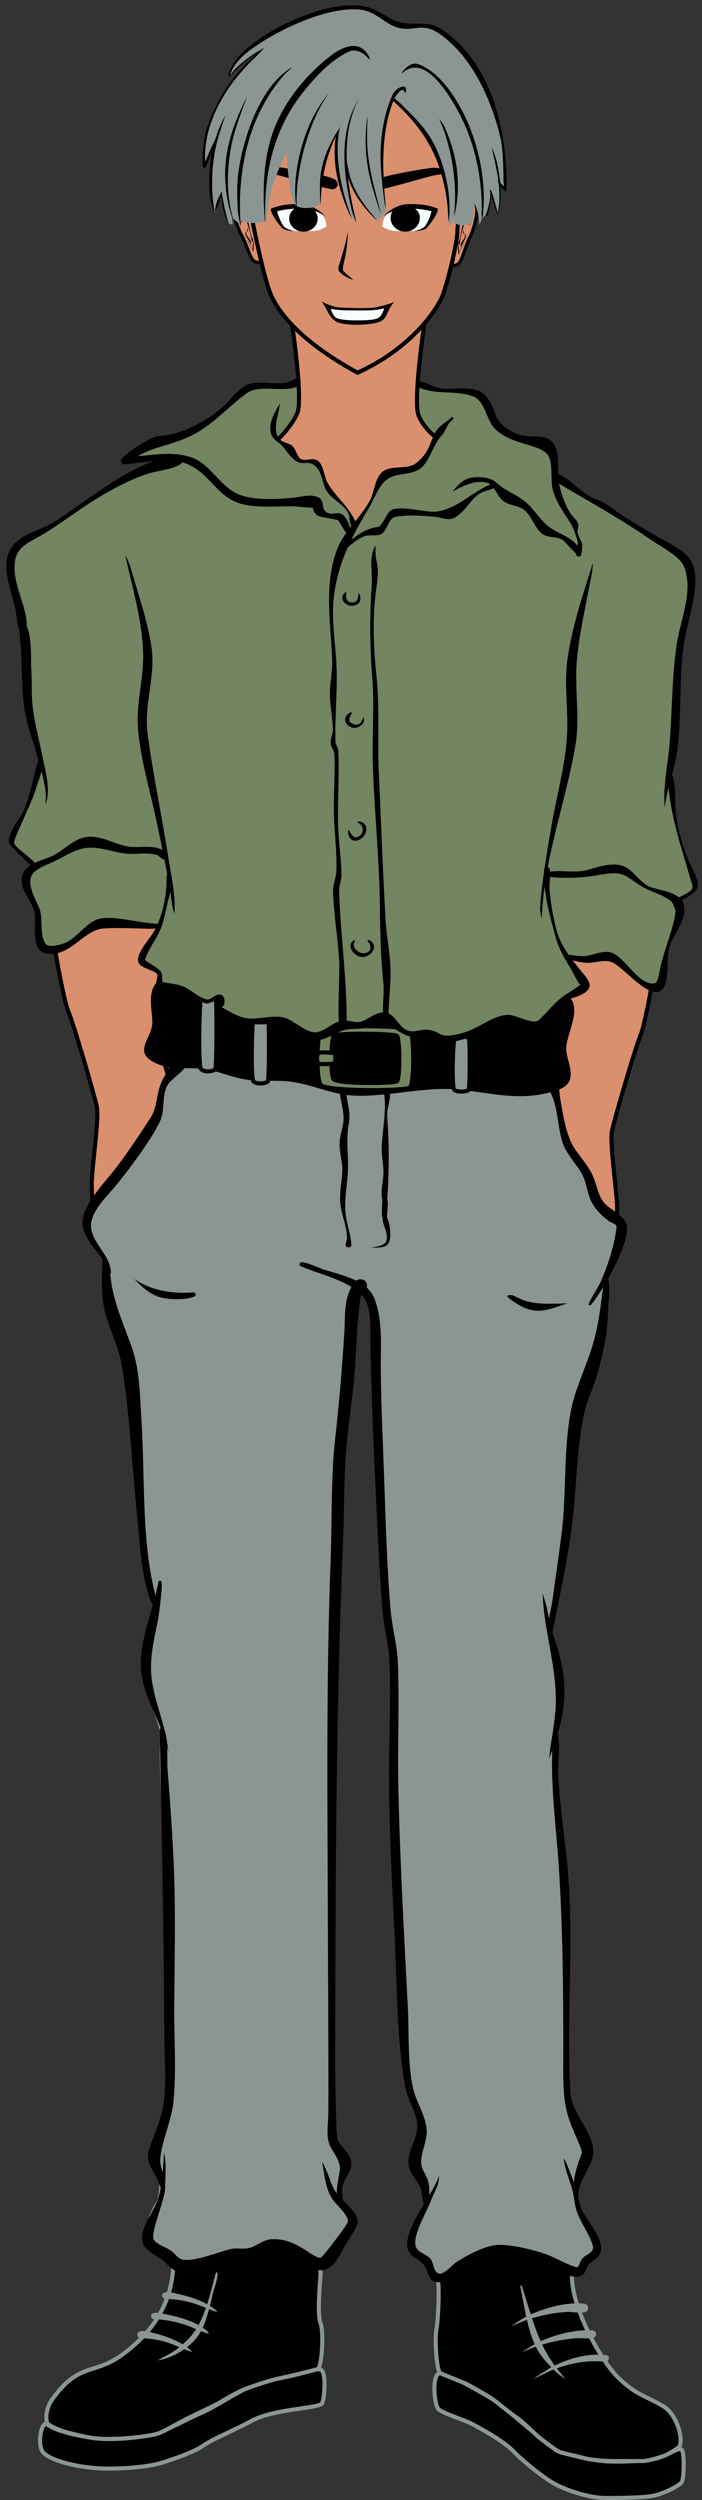 <?xml version="1.0" encoding="UTF-8" standalone="no"?><svg xmlns="http://www.w3.org/2000/svg" xmlns:xlink="http://www.w3.org/1999/xlink" fill="none" height="3054.9" preserveAspectRatio="xMidYMid meet" style="fill: none" version="1" viewBox="53.2 57.6 858.1 3054.9" width="858.1" zoomAndPan="magnify"><rect x="53.2" y="57.6" width="858.1" height="3054.9" fill="#333333" stroke="none"/><g id="change1_1"><path d="M105.771 3053.99C98.28 3045.11 103.874 3015.04 110.586 3019.94C123.428 3029.31 151.786 3034.7 172.654 3037.21C193.522 3039.72 234.682 3035.57 249.704 3029.31C266.291 3022.4 282.732 3013.33 297.308 3006.93C316.722 2998.4 337.839 2984 352.002 2977.32C365.22 2971.1 384.541 2965.01 404.874 2961.56C425.207 2958.1 441.259 2949.22 446.609 2954.15C451.96 2959.09 449.82 2990.68 446.609 2994.62C441.794 3000.55 388.287 3001.04 361.533 3015.35C338.525 3027.66 311.682 3038.64 301.515 3046.04C291.349 3053.44 265.756 3062.38 249.704 3067.32C233.652 3072.25 195.127 3075.71 167.303 3073.24C139.48 3070.77 113.261 3062.87 105.771 3053.99Z" fill="#000000" stroke="#8b9694" stroke-width="5"/></g><g id="change1_2"><path d="M203.172 2934.51C257.759 2894.3 265.228 2848.88 265.228 2818.22C271.293 2811.48 281.595 2805.5 300.001 2801.16C323.009 2795.73 350.833 2782.4 393.639 2784.38C436.444 2786.35 445.54 2826.82 445.005 2836.69C444.47 2846.56 440.725 2885.55 445.005 2896.41C449.286 2907.27 446.61 2950.21 441.795 2952.18C436.979 2954.15 405.41 2961.56 393.639 2964.02C381.867 2966.49 362.151 2973.34 353.055 2976.8C343.958 2980.25 329.43 2988.7 323.009 2992.65C316.589 2996.6 287.16 3010.07 276.993 3015.5C266.827 3020.92 255.056 3027.83 247.565 3030.79C240.074 3033.76 213.855 3037.21 192.988 3037.7C172.12 3038.2 164.629 3037.21 138.946 3030.79C118.399 3025.66 111.122 3018.95 111.122 3018.95C107.912 3010.81 110.985 2998.06 116.473 2990.32C150.079 2942.97 167.41 2960.85 203.172 2934.51Z" fill="#000000" stroke="#8b9694" stroke-width="5"/></g><g id="change1_3"><path d="M589.356 3001.63C583.917 2996.61 581.198 2961.49 589.356 2957.98C597.513 2954.46 648.2 2985.07 655.161 2989.08C663.863 2994.1 683.441 3011.66 697.581 3023.2C711.721 3034.74 729.401 3049.55 735.651 3052.3C747.071 3057.32 779.702 3064.84 797.105 3065.35C814.508 3065.85 844.279 3064.99 855.297 3061.83C871.069 3057.32 882.489 3047.79 886.296 3050.8C890.103 3053.81 889.559 3087.42 886.296 3090.93C881.682 3095.9 867.89 3102.82 855.297 3106.49C844.964 3109.5 815.596 3110 793.842 3110C772.082 3110 742.177 3099.46 728.037 3090.93C713.897 3082.41 690.638 3063.33 680.178 3052.3C668.757 3040.26 638.04 3023.57 629.6 3019.19C620.899 3014.67 594.794 3006.64 589.356 3001.63Z" fill="#000000" stroke="#8b9694" stroke-width="5"/></g><g id="change1_4"><path d="M809.015 2963.05C785.085 2939.97 740.546 2857.63 755.23 2822.51C724.049 2802.44 661.362 2768.32 631.776 2792.4C594.795 2822.51 581.742 2830.03 586.637 2836.05C591.532 2842.08 588.812 2893.75 586.637 2904.29C584.461 2914.83 586.637 2954.97 591.531 2957.47C596.426 2959.98 619.268 2968.51 624.162 2971.02C629.057 2973.53 648.635 2984.57 655.162 2989.08C661.688 2993.6 676.915 3006.64 683.985 3011.16C691.055 3015.67 706.283 3030.73 709.546 3033.74C712.809 3036.75 730.756 3050.29 735.107 3052.8C739.458 3055.31 759.036 3058.82 767.738 3061.33C776.44 3063.84 794.387 3064.84 803.632 3064.84H838.438C844.964 3064.84 856.385 3061.33 863.999 3058.82C870.09 3056.82 879.771 3050.29 882.49 3048.29C889.56 3043.07 882.49 3009.04 863.999 2997.94C842.524 2985.04 831.583 2984.82 809.015 2963.05Z" fill="#000000" stroke="#8b9694" stroke-width="5"/></g><g id="change2_1"><path d="M835.898 1323.38C840.946 1311.54 849.221 1266.29 852.727 1245.15L807.499 1171.14L708.629 1195.46L725.458 1354.04C725.458 1364.61 714.519 1403.51 708.629 1415.35C701.266 1430.15 692.851 1460.81 698.11 1481.95C702.318 1498.87 772.789 1555.96 807.499 1582.38C807.148 1575.34 806.657 1548.77 807.499 1536.93C808.551 1522.13 798.032 1454.47 801.188 1439.67C804.343 1424.87 829.587 1338.18 835.898 1323.38Z" fill="#da8f6f" stroke="#000000" stroke-width="5"/></g><g id="change2_2"><path d="M136.907 1293.78C131.858 1281.94 123.584 1236.69 120.078 1215.55L165.306 1141.54L264.176 1165.86L247.347 1324.43C247.347 1335.01 258.286 1373.91 264.176 1385.75C271.539 1400.55 279.953 1431.21 274.694 1452.35C270.487 1469.27 200.016 1526.35 165.306 1552.78C165.657 1545.74 166.147 1519.17 165.306 1507.32C164.254 1492.52 174.772 1424.87 171.617 1410.07C168.461 1395.26 143.218 1308.58 136.907 1293.78Z" fill="#da8f6f" stroke="#000000" stroke-width="5"/></g><g id="change3_1"><path d="M261.036 1365.13C264.821 1361.75 278.035 1354.92 284.169 1351.92C318.518 1356.33 393.314 1365.13 417.709 1365.13C448.202 1365.13 547.043 1374.12 574.382 1374.12H712.129C718.963 1375 732.843 1380.15 733.684 1393.68C734.736 1410.59 738.942 1426.45 740.519 1433.85C742.096 1441.25 746.302 1452.88 748.405 1459.22C750.508 1465.56 764.178 1481.95 769.435 1489.87C774.693 1497.8 776.27 1514.72 781.002 1521.06C785.734 1527.4 792.043 1536.92 799.403 1541.15C806.764 1545.37 813.598 1551.72 815.176 1556.47C816.753 1561.23 805.186 1595.06 802.558 1599.82C800.455 1603.62 794.671 1614.44 792.043 1619.37C792.568 1629.59 793.304 1652.78 792.043 1663.77C790.465 1677.51 784.682 1706.58 780.476 1719.8C776.27 1733.01 757.869 1786.4 755.766 1795.38C753.663 1804.37 749.457 1868.85 749.457 1878.9C749.457 1888.94 745.251 1941.27 742.622 1951.84C739.993 1962.41 733.684 2011.56 732.107 2016.85C730.53 2022.14 726.85 2041.16 724.221 2043.81C721.592 2046.45 725.272 2059.13 729.478 2071.29C733.684 2083.45 739.468 2123.09 738.942 2129.43C738.416 2135.78 731.581 2175.42 731.581 2179.12C731.581 2182.82 731.056 2201.32 731.581 2210.83C732.107 2220.35 733.159 2259.46 734.736 2268.97C736.313 2278.49 742.096 2359.36 743.148 2368.34C744.199 2377.33 747.354 2430.71 745.251 2439.17C743.148 2447.63 745.251 2520.57 745.251 2529.55C745.251 2538.54 745.777 2604.08 745.251 2610.42C744.725 2616.77 748.931 2626.28 751.034 2634.21C753.137 2642.14 772.064 2682.84 773.116 2690.24C774.167 2697.64 758.395 2724.59 756.817 2729.88C755.24 2735.16 758.395 2747.32 759.972 2754.19C761.549 2761.06 767.858 2768.99 774.167 2780.62C780.476 2792.25 784.682 2803.88 783.631 2808.1C782.579 2812.33 769.435 2818.15 767.858 2821.85C766.281 2825.55 762.601 2832.42 758.395 2834.53C754.189 2836.65 727.901 2819.73 714.232 2816.03C700.562 2812.33 680.584 2808.1 670.594 2806.52C660.605 2804.93 655.348 2804.4 641.678 2809.69C628.009 2814.98 613.288 2824.49 608.03 2828.72C602.773 2832.95 595.412 2843.52 587 2842.46C578.588 2841.4 575.96 2818.68 572.805 2817.62C569.651 2816.56 557.558 2807.05 556.507 2804.4C555.455 2801.76 557.033 2786.43 560.713 2777.98C563.657 2771.21 572.104 2756.13 575.96 2749.43C575.083 2742.74 572.49 2727.55 569.125 2720.36C564.919 2711.38 559.661 2699.75 560.713 2694.99C561.764 2690.24 569.125 2659.05 570.176 2655.35C571.228 2651.65 554.93 2615.18 552.301 2609.89C549.672 2604.61 547.569 2556.51 547.043 2550.17C546.518 2543.82 545.466 2497.31 545.466 2491.5C545.466 2485.68 539.157 2400.58 539.157 2392.13C539.157 2383.67 536.003 2293.82 534.951 2285.36C533.9 2276.9 534.951 2161.68 534.951 2154.8C534.951 2147.93 533.9 2080.81 533.374 2073.93C532.848 2067.06 525.488 2020.55 524.436 2013.15C523.385 2005.75 520.23 1946.02 519.704 1939.15C519.179 1932.28 517.601 1864.1 517.076 1855.64C516.55 1847.18 512.87 1764.2 512.87 1752.57V1706.06C512.87 1699.18 513.921 1673.81 512.87 1668C511.818 1662.19 509.189 1649.5 499.726 1637.34C492.155 1627.62 493.643 1628.02 490.839 1627.84C487.86 1634.01 483.112 1644.11 481.85 1647.91C480.273 1652.67 479.747 1719.27 478.17 1726.67C476.593 1734.07 467.698 1816.53 466.121 1826.57C464.543 1836.61 466.121 1926.47 466.121 1931.75C466.121 1937.04 460.295 2015.26 460.295 2027.42V2107.76V2233.56V2313.9V2430.18V2536.48V2618.94C460.295 2626.87 457.14 2665.92 460.295 2672.79C463.449 2679.66 475.541 2700.28 476.067 2705.56C476.593 2710.85 469.803 2723.6 468.225 2729.42C466.964 2734.07 470.855 2747.5 471.381 2749.43C475.412 2755.95 478.219 2765.19 482.425 2771.11C487.682 2778.51 464.501 2800.18 460.295 2806.52C456.089 2812.86 451.921 2821.92 446.137 2825.09C440.354 2828.26 425.595 2820.79 417.183 2815.5C408.771 2810.22 400.38 2799.72 389.34 2798.13C378.299 2796.55 356.722 2807.58 351.99 2809.16C347.258 2810.75 335.166 2808.1 330.435 2809.16C325.703 2810.22 300.993 2819.73 294.158 2822.38C287.323 2825.02 274.179 2827.66 266.293 2826.08C258.407 2824.49 252.624 2815.5 246.84 2809.16C241.057 2802.82 228.965 2810.22 231.068 2786.43C233.171 2762.65 243.686 2749.96 245.263 2746.26C246.525 2743.3 247.541 2734.11 247.892 2729.88C247.717 2725.83 246.945 2717.09 245.263 2714.55C243.16 2711.38 236.851 2695.52 237.903 2690.24C238.954 2684.95 246.84 2663.81 249.469 2656.94C252.098 2650.07 255.252 2620.47 256.83 2611.48C258.407 2602.49 256.83 2514.75 256.83 2502.6C256.83 2490.44 254.727 2353.01 254.727 2338.74C254.727 2324.47 250.521 2260.52 249.995 2249.42C249.469 2238.32 248.418 2210.3 248.418 2202.37C248.418 2194.45 249.469 2178.59 248.418 2172.25C247.366 2165.9 236.851 2138.95 233.697 2127.85C230.542 2116.75 227.913 2104.06 227.388 2090.32C226.862 2076.58 230.542 2065.48 233.697 2055.96C236.22 2048.35 239.305 2026.72 240.531 2016.85C237.377 2008.92 230.963 1991.16 230.542 1983.55C230.016 1974.04 226.336 1950.25 224.759 1932.81C223.182 1915.37 217.398 1827.62 216.347 1810.18C215.295 1792.74 207.935 1725.61 204.78 1711.34C201.626 1697.07 188.482 1664.83 185.853 1651.09C183.225 1637.34 182.173 1617.79 182.699 1613.03C183.225 1608.27 181.647 1598.76 177.441 1592.42C173.235 1586.07 163.246 1570.74 159.566 1559.64C155.886 1548.54 159.04 1549.07 163.246 1537.45C167.452 1525.82 199.523 1485.12 210.564 1469.79C221.604 1454.46 241.583 1425.92 243.686 1417.46C245.789 1409 245.789 1394.21 247.892 1385.22C249.995 1376.23 256.304 1369.36 261.036 1365.13Z" fill="#8b9694"/></g><g id="change1_5"><path d="M742.509 2696.27C742.001 2691.6 748.339 2707.62 748.879 2709.14C752.272 2718.72 757.085 2728.31 759.19 2738.32C760.733 2745.65 761.604 2752.18 764.953 2759.13C770.999 2771.67 792.47 2794.16 787.201 2810.12C784.714 2817.65 777.101 2819.03 772.73 2824.66C768.724 2829.82 769.572 2836.63 761.998 2839.04C750.816 2842.6 733.133 2830.83 723.427 2826.47C707.843 2819.48 678.353 2812.58 660.551 2810.82C645.085 2809.28 626.125 2818.77 614.651 2828.57C608.025 2834.24 601.654 2844.44 592.41 2846.02C575.868 2848.85 577.647 2832.91 570.891 2824.61C565.026 2817.4 555.635 2816.65 552.09 2806.79C543.762 2783.62 582.374 2739.53 589.661 2716.92C590.522 2714.25 589.319 2724.99 588.053 2728.01C584.715 2735.99 581.072 2743.84 577.749 2751.82C572.544 2764.33 556.242 2792.42 561.946 2803.84C565.415 2810.79 575.185 2812.14 579.825 2818.33C583.606 2823.38 582.704 2834.58 590.361 2835.76C596.335 2836.67 605.687 2825.49 610.564 2822.2C623.501 2813.49 643.323 2803.01 658.977 2800.94C674.699 2798.87 712.781 2808.05 727.619 2814.95C734.66 2818.22 741.616 2821.69 748.752 2824.76C750.986 2825.72 753.243 2826.64 755.559 2827.39C756.346 2827.64 759.779 2827.91 758.489 2828.35C758.334 2828.4 758.78 2828.2 758.918 2828.11C761.393 2826.52 762.292 2820.68 764.244 2818.24C769.792 2811.32 781.077 2810.83 777.345 2799.96C772.961 2787.2 764.825 2775.89 759.59 2763.45C755.458 2753.63 755.576 2744.12 752.953 2734.13C749.675 2721.64 743.913 2709.21 742.509 2696.27Z" fill="#000000"/></g><g id="change1_6"><path d="M577.083 2751.77C576.933 2753.61 575.002 2754.82 573.316 2754C569.85 2752.32 568.972 2736.89 567.886 2733.08C564.895 2722.58 553.967 2715.09 552.565 2702.56C550.435 2683.53 566.989 2668.32 562.598 2648.3C559.458 2633.98 550.895 2621.22 548.375 2606.77C538.098 2547.84 538.629 2485.63 535.701 2426.04C532.527 2361.44 529.026 2296.63 528.726 2231.93C528.505 2184.19 531.24 2136.38 529.287 2088.6C528.419 2067.38 522.569 2046.83 520.822 2025.74C516.278 1970.89 514.307 1915.73 511.544 1860.76C508.86 1807.4 507.264 1754.12 505.879 1700.73C505.476 1685.22 508.172 1656.39 497.896 1643.27C481.653 1622.53 444.176 1615 420.951 1604.92C418.22 1603.73 419.292 1599.45 422.288 1599.85C431.004 1601 440.641 1606.05 448.941 1608.83C468.852 1615.51 501.131 1621.14 510.37 1643.13C521.713 1670.12 518.28 1704.61 518.634 1733.26C519.176 1777.11 521.25 1820.99 522.805 1864.81C524.7 1918.17 526.175 1971.69 530.665 2024.91C532.47 2046.3 538.611 2067.12 539.5 2088.65C541.586 2139.17 538.99 2189.7 540.072 2240.17C542.001 2330.18 547.065 2420.2 551.711 2510.09C553.346 2541.71 551.263 2576.83 557.808 2607.97C561.525 2625.64 573.156 2641.59 574.707 2659.72C575.939 2674.11 567.246 2687.33 568.037 2701.18C568.449 2708.38 573.478 2713.99 575.761 2720.33C579.142 2729.71 577.882 2742 577.083 2751.77Z" fill="#000000"/></g><g id="change1_7"><path d="M729.607 2175.26C729.875 2172.37 734.072 2171.96 734.781 2174.82C738.546 2190.02 734.857 2211.1 735.622 2226.92C737.432 2264.4 743.331 2301.06 746.816 2338.31C755.44 2430.48 745.163 2522.51 750.446 2614.64C751.96 2641.04 778.872 2662.24 778.428 2688.02C778.159 2703.59 761.045 2719.96 760.102 2739C759.6 2749.13 754.467 2737.33 754.369 2732.84C754.157 2723.17 756.015 2713.54 758.833 2704.32C759.976 2700.59 761.282 2696.91 762.682 2693.26C763.376 2691.46 765.376 2686.02 764.809 2687.87C764.561 2688.67 764.032 2685.05 763.773 2684.25C762.952 2681.72 761.939 2679.26 760.911 2676.81C757.724 2669.22 754.299 2661.73 751.272 2654.06C741.251 2628.7 741.644 2606.78 741.713 2579.59C741.907 2502.2 741.459 2424.76 736.862 2347.49C733.457 2290.27 724.284 2232.78 729.607 2175.26Z" fill="#000000"/></g><g id="change1_8"><path d="M716.492 2005.31C716.449 2004.09 720.969 2018.96 721.643 2022.41C724.068 2034.81 726.64 2047.17 730.729 2059.14C750.267 2116.33 745.595 2151.45 724.532 2206.37C724.523 2206.4 725.786 2192.99 726.425 2189.47C728.533 2177.87 730.131 2166.14 731.512 2154.43C737.424 2104.32 718.267 2055.48 716.492 2005.31Z" fill="#000000"/></g><g id="change1_9"><path d="M791.674 1621.21C792.059 1618.33 796.271 1618.06 796.864 1620.97C799.257 1632.72 796.892 1647.61 796.517 1659.54C795.616 1688.22 790.094 1713.88 781.929 1741.27C777.66 1755.59 770.29 1769.81 767.268 1784.33C757.631 1830.64 758.027 1878.85 751.805 1925.7C746.193 1967.97 736.741 2010.39 728.509 2052.23C727.953 2055.06 723.771 2055.08 723.322 2052.18C721.62 2041.18 726.832 2025.46 728.31 2014.43C732.015 1986.8 736.259 1959.2 739.683 1931.53C745.812 1882 741.736 1831.24 750.92 1782C755.942 1755.08 769.381 1728.59 777.374 1702.2C785.289 1676.06 788.059 1648.18 791.674 1621.21Z" fill="#000000"/></g><g id="change1_10"><path d="M746.955 1650.04C714.936 1661.48 703.788 1665.19 675.008 1643.77C669.617 1639.76 678.21 1639.46 681.064 1640.87C682.329 1641.49 683.592 1642.12 684.863 1642.74C686.91 1643.72 688.977 1644.67 691.083 1645.52C691.126 1645.54 691.169 1645.56 691.212 1645.58C703.284 1650.45 716.07 1650.77 728.895 1650.67C734.919 1650.63 740.945 1650.46 746.955 1650.04ZM719.809 1382.71C713.17 1374.41 725.302 1363.83 732.156 1372.03C737.087 1377.93 736.602 1392.64 738.029 1400.31C742.087 1422.12 744.795 1446.69 758.105 1464.8C765.107 1474.32 773.051 1483.65 777.898 1494.54C782.754 1505.47 783.686 1516.96 791.219 1526.7C798.223 1535.75 816.941 1542.8 819.37 1554.96C823.63 1576.29 788.848 1636.85 775.47 1652.12C774.336 1653.41 772.196 1652.07 772.886 1650.48C776.984 1641.02 783.716 1632.47 787.886 1622.83C796.786 1602.25 804.15 1579.49 806.873 1557.12C807.37 1553.04 800.436 1552.04 797.17 1549.57C788.209 1542.77 780.306 1534.96 775.491 1524.61C770.661 1514.22 770.177 1502.46 764.643 1492.37C757.545 1479.43 745.16 1467.61 740.735 1453.27C733.212 1428.88 736.088 1403.05 719.809 1382.71Z" fill="#000000"/></g><g id="change1_11"><path d="M253.671 2688.13C253.812 2686.11 255.589 2699.54 255.588 2702.29C255.583 2712.34 255.473 2722.4 254.915 2732.43C254.1 2747.09 236.964 2786.14 241.043 2794.04C244.272 2800.29 256.495 2803.5 262.184 2807.7C266.274 2810.71 271.057 2817.67 276.19 2818.62C291.801 2821.51 319.562 2809.41 335.389 2805.72C343.304 2803.88 351.142 2806.7 359.074 2804.13C367.592 2801.37 375.82 2794.19 385.089 2793.79C402.728 2793.03 414.643 2799.41 428.688 2808.4C431.518 2810.22 442.071 2817.8 445.408 2816.22C448.359 2814.82 477.473 2776.47 478.335 2772.86C480.111 2765.43 464.858 2751.99 460.748 2746.52C451.467 2734.18 449.472 2714.64 447.193 2699.95C446.798 2697.41 452.79 2711.06 453.472 2712.88C456.862 2721.93 460.41 2733.96 467.53 2741.06C500.57 2774.01 493.416 2769.5 472.983 2805.25C467.338 2815.13 461.934 2828.58 449.052 2831.25C427.902 2835.63 410.063 2803.57 384.86 2804.03C377.04 2804.18 368.759 2810.28 361.166 2812.31C353.736 2814.3 346.382 2811.95 339.191 2813.47C328.879 2815.65 318.438 2822.08 308.401 2825.53C298.004 2829.11 283.29 2836.19 271.98 2833.79C263.094 2831.9 257.861 2824.2 251.158 2819.02C240.824 2811.03 225.28 2805.86 226.903 2790.22C228.563 2774.21 240.526 2760.93 245.793 2746.11C252.196 2728.09 252.36 2706.98 253.671 2688.13Z" fill="#000000"/></g><g id="change1_12"><path d="M472.287 2748.51C472.121 2751.33 467.961 2752.06 466.968 2749.32C462.14 2735.95 466.915 2722.95 468.485 2709.73C470.061 2696.47 459.291 2688.06 455.304 2676.14C451.876 2665.89 454.477 2652.04 454.528 2641.55C454.896 2566.69 454.196 2491.84 453.999 2416.98C453.601 2266 451.666 2115.53 457.333 1964.8C459.23 1914.34 457.438 1863.07 463.18 1812.82C467.973 1770.88 471.267 1729.33 474.055 1687.25C475.506 1665.34 472.58 1641.69 487.164 1623.88C491.943 1618.05 502.214 1620.96 501.877 1628.79C501.62 1634.74 494.453 1637.9 493.631 1644.04C490.123 1670.25 489.035 1696.94 487.462 1723.3C485.27 1760.03 478.976 1796.19 476.153 1832.84C473.431 1868.18 474.007 1904.07 472.54 1939.49C463.968 2146.46 463.17 2353.74 462.981 2560.99C462.959 2585.2 463.183 2609.42 463.75 2633.62C463.957 2642.47 464.2 2651.32 464.646 2660.15C464.886 2664.91 465.549 2671.74 465.523 2671.63C465.244 2670.39 466.646 2673.92 467.335 2675C468.669 2677.08 470.239 2679.02 471.827 2680.93C476.696 2686.79 482.238 2692.86 482.578 2700.75C483.019 2710.97 475.291 2717.91 472.351 2727.04C470.04 2734.22 472.712 2741.3 472.287 2748.51Z" fill="#000000"/></g><g id="change1_13"><path d="M248.551 2171.31C248.496 2168.44 252.734 2167.56 253.84 2170.26C259.418 2183.89 256.915 2206.31 258.118 2220.95C261.146 2257.82 263.684 2294.72 265.394 2331.67C268.199 2392.31 266.43 2453.32 266.178 2514C266.026 2550.55 268.738 2588.1 265.348 2624.49C263.113 2648.47 251.888 2670.86 249.183 2694.47C247.799 2706.55 256.524 2718.42 254.56 2731.32C252.772 2743.06 245.518 2720.04 244.933 2718.9C238.821 2707.07 231.216 2698.99 235.274 2685.06C240.563 2666.89 249.36 2650.16 252.647 2631.36C257.244 2605.06 254.216 2576.65 254.1 2550.1C253.548 2423.73 250.951 2297.65 248.551 2171.31Z" fill="#000000"/></g><g id="change1_14"><path d="M246.634 1991.2C246.73 1990.64 246.976 1990.14 247.409 1989.75C252.759 1984.97 250.544 2003.43 250.328 2005.45C248.978 2018.11 247.698 2030.94 245.048 2043.42C240.325 2065.67 235.614 2087.92 238.84 2110.72C243.034 2140.35 256.762 2168.87 258.964 2198.72C252.569 2165.2 230.425 2136.29 225.971 2101.97C221.304 2066.02 240.592 2026.09 246.634 1991.2Z" fill="#000000"/></g><g id="change1_15"><path d="M178.39 1596.15C178.455 1593.31 182.639 1592.46 183.699 1595.21C187.778 1605.78 188.065 1619.56 190.189 1630.57C195.13 1656.19 205.702 1679.52 214.344 1704.1C224.36 1732.58 224.174 1763.52 226.1 1793.27C230.827 1866.29 225.331 1948.38 246.22 2018.17C247.042 2020.91 243.297 2022.95 241.436 2020.6C235.6 2013.2 231.97 1997.23 230.104 1988.19C224.972 1963.32 223.814 1937.24 221.118 1912.07C214.52 1850.46 212.192 1787.36 202.159 1726.21C198.372 1703.13 186.466 1681.38 181.076 1658.55C176.43 1638.86 177.935 1616.23 178.39 1596.15Z" fill="#000000"/></g><g id="change1_16"><path d="M217.308 1620.44C238.8 1634.92 263.687 1638.78 289.33 1636.85C292.374 1636.62 293.635 1640.76 290.702 1641.92C279.747 1646.25 261.229 1645.85 250.068 1643.05C237.216 1639.83 226.006 1629.71 217.308 1620.44ZM265.805 1352.73C270.055 1345.04 282.77 1348.39 281.337 1357.36C279.891 1366.4 262.397 1375.27 257.689 1384C250.888 1396.61 254.958 1413.22 249.286 1426.54C240.429 1447.33 209.74 1488.32 193.982 1507.25C183.775 1519.52 167.298 1535.07 164.734 1551.36C161.217 1573.69 189.077 1590.68 188.721 1613.05C188.67 1616.26 186.364 1611.23 186.25 1610.78C184.498 1603.84 179.867 1597.72 175.536 1592.06C163.625 1576.52 148.197 1560.54 156.191 1539.94C164.277 1519.1 181.689 1501.99 195.198 1484.4C209.974 1465.17 224.088 1443.61 237.317 1423.32C244.625 1412.11 244.44 1397.05 248.814 1384.65C252.589 1373.95 260.256 1362.77 265.805 1352.73Z" fill="#000000"/></g><g id="change1_17"><path d="M468.349 1385.31C468.675 1378.73 475.057 1385.69 475.5 1388.96C475.779 1391.02 476.124 1393.06 476.468 1395.11C478.306 1406.05 481.808 1418.79 479.703 1429.78C475.813 1450.08 479.182 1466.93 478.548 1487.06C477.996 1504.61 473.939 1521.46 475.465 1539.16C476.609 1552.44 482.19 1566 482.651 1579.09C482.751 1581.94 477.611 1582.99 476.12 1580.29C474.908 1578.09 477.352 1573.3 477.381 1570.89C477.542 1557.5 471.567 1544.43 469.573 1531.2C467.463 1517.19 470.903 1503.53 471.627 1489.57C472.231 1477.9 468.082 1466.65 468.23 1455.13C468.36 1445.04 472.75 1435.39 473.122 1425.45C473.621 1412.13 467.69 1398.63 468.349 1385.31ZM522.228 1390.56C521.649 1387.43 527.502 1386.18 528.812 1389.25C532.616 1398.13 525.7 1411.81 526.436 1421.17C529.112 1455.23 528.834 1488.93 526.62 1523.11C526.442 1525.86 521.253 1526.34 520.516 1523.57C517.951 1513.94 521.66 1501.64 521.914 1491.94C522.199 1481.05 519.35 1470.29 519.786 1459.41C520.675 1437.24 526.295 1412.53 522.228 1390.56ZM520.462 1523.28C520.383 1520.42 525.763 1519.67 526.554 1522.58C528.131 1528.39 526.418 1537.26 526.295 1543.78C526.281 1544.53 526.398 1545.37 526.235 1546.12C525.747 1548.35 521.539 1548.64 520.881 1546.32C518.905 1539.34 520.644 1529.85 520.462 1523.28ZM520.818 1545.91C520.835 1543.65 524.93 1542.92 526.054 1545.07C529.611 1551.86 531.761 1567.13 529.081 1574.49C525.72 1583.73 515.36 1581.76 505.884 1582.38C504.863 1582.45 522.499 1580.52 524.855 1575.39C529.274 1565.78 520.745 1555.61 520.818 1545.91Z" fill="#000000"/></g><g id="change1_18"><path d="M243.141 1306.46C243.141 1292.72 238.934 1270.52 251.556 1261H503.99C567.099 1261 715.404 1276.86 729.603 1277.39C743.803 1277.92 748.536 1289.02 749.588 1299.06C750.639 1309.1 741.699 1327.08 741.699 1339.23C741.699 1351.39 748.01 1370.95 741.699 1377.29C735.388 1383.64 704.886 1389.98 683.849 1389.98C662.813 1389.98 612.326 1382.58 594.446 1384.69C576.565 1386.81 528.182 1388.92 494.524 1389.98C460.866 1391.04 417.742 1377.29 410.379 1377.29H371.462C349.374 1377.29 324.13 1366.72 304.146 1362.49C284.162 1358.26 262.074 1359.32 243.141 1349.81C224.208 1340.29 243.141 1320.21 243.141 1306.46Z" fill="#000000"/></g><g id="change1_19"><path d="M247.065 1255.92C251.819 1251.89 259.363 1255.9 258.208 1262.23C257.33 1267.04 250.89 1270.32 249.173 1275.52C243.988 1291.22 247.751 1308 242.514 1324.05C241.014 1328.64 238.261 1335.43 240.65 1340.19C243.503 1345.87 253.58 1347.4 259.057 1348.48C274.391 1351.52 290.126 1351.76 305.442 1354.93C322.683 1358.51 339.1 1365.52 356.707 1367.4C374.953 1369.34 393.967 1365.58 412.131 1368.17C437.042 1371.73 460.354 1381.82 485.831 1383.38C528.791 1386 571.762 1379.67 614.616 1380.36C645.845 1380.87 677.49 1384.87 708.489 1379.8C714.646 1378.79 736.026 1377.64 737.933 1369.73C740.471 1359.22 737.287 1347.96 738.149 1337.27C739.012 1326.54 742.771 1316.28 743.648 1305.56C744.115 1299.87 742.468 1293.21 738.428 1288.98C731.334 1281.55 711.058 1284.73 702.299 1284.12C667.09 1281.66 631.929 1278.55 596.739 1275.84C481.925 1267.03 366.541 1270.47 251.482 1268.13C243.259 1267.97 242 1255.72 250.108 1254.02C264.911 1250.93 283.347 1253.54 298.488 1253.37C341.444 1252.89 384.4 1252.4 427.357 1251.98C495.231 1251.31 562.144 1252.5 629.815 1258.62C645.631 1260.05 661.439 1261.58 677.232 1263.25C687.789 1264.36 698.34 1265.53 708.886 1266.75C716.663 1267.65 724.48 1268.38 732.242 1269.38C774.217 1274.82 745.754 1317.63 745.345 1338.15C745.097 1350.6 753.002 1362.68 750.268 1375.26C747.482 1388.08 729.669 1391.55 718.985 1393.93C683.441 1401.85 649.628 1392.56 614.12 1389.04C571.928 1384.85 528.989 1398.09 486.617 1396.4C459.692 1395.33 436.16 1383.27 410.098 1379.55C391.535 1376.9 372.343 1379.55 353.763 1376.73C335.954 1374.02 319.298 1365.91 301.434 1363.74C287.136 1362.01 272.575 1364.07 258.362 1361.31C253.945 1360.45 249.56 1359.29 245.406 1357.53C212.927 1343.79 239.707 1326.59 239.43 1306.47C239.204 1290.06 232.3 1268.42 247.065 1255.92Z" fill="#000000"/></g><g id="change4_1"><path d="M553.949 1386.81C547.112 1390.51 455.078 1391.56 445.612 1383.64C438.775 1376.24 440.984 1319.15 445.612 1314.92C451.397 1309.63 549.942 1311.26 553.949 1314.92C559.733 1320.21 559.809 1383.64 553.949 1386.81Z" fill="#738561" stroke="#000000" stroke-width="5"/></g><g id="change1_20"><path d="M538.712 1379.31C533.797 1382.22 467.632 1383.05 460.826 1376.82C455.911 1371.01 457.499 1326.18 460.826 1322.86C464.985 1318.71 535.832 1319.99 538.712 1322.86C542.871 1327.01 542.925 1376.82 538.712 1379.31Z" fill="#000000" stroke="#000000" stroke-width="4"/></g><g id="change4_2"><path d="M442.456 1344.52C444.56 1342.83 457.006 1343.82 462.966 1344.52V1357.21C456.831 1357.74 444.139 1358.48 442.456 1357.21C440.353 1355.62 439.827 1346.63 442.456 1344.52Z" fill="#738561" stroke="#000000" stroke-width="5"/></g><g id="change3_2"><path d="M625.999 1389.45C624.421 1391.56 612.325 1392.62 608.644 1389.45C604.962 1386.28 606.961 1330.67 608.644 1328.13C610.747 1324.96 623.895 1322.85 625.999 1326.02C628.102 1329.19 627.576 1387.34 625.999 1389.45Z" fill="#8b9694" stroke="#000000" stroke-width="5"/></g><g id="change3_3"><path d="M380.576 1378.96C378.982 1381.67 366.76 1383.02 363.04 1378.96C359.32 1374.91 361.34 1303.84 363.04 1300.6C365.166 1296.54 378.45 1293.84 380.576 1297.9C382.701 1301.95 382.17 1376.26 380.576 1378.96Z" fill="#8b9694" stroke="#000000" stroke-width="5"/></g><g id="change3_4"><path d="M316.416 1363.82C314.821 1366.88 302.6 1368.42 298.88 1363.82C295.16 1359.21 297.18 1278.49 298.88 1274.81C301.006 1270.2 314.29 1267.13 316.416 1271.74C318.541 1276.34 318.01 1360.75 316.416 1363.82Z" fill="#8b9694" stroke="#000000" stroke-width="5"/></g><g id="change4_3"><path d="M576.563 531.025C569.726 528.911 569.2 527.325 545.009 524.154L419.843 522.568C416.512 523.977 407.327 527.219 397.229 528.911C384.608 531.025 365.675 528.911 357.786 531.554C349.898 534.197 342.535 541.068 338.854 546.883C335.172 552.697 313.084 568.555 304.144 574.898C295.204 581.241 280.478 587.055 273.642 590.227C266.805 593.398 259.968 594.456 249.976 596.57C239.984 598.684 231.569 603.97 224.732 607.67C219.263 610.63 211.935 617.361 208.955 620.356C215.441 619.652 229.886 618.136 235.776 617.713C243.139 617.185 262.072 616.128 264.175 616.128C266.279 616.128 242.613 627.757 228.414 631.985C214.214 636.214 162.15 668.986 155.839 673.744C149.528 678.501 136.906 685.373 129.544 691.716C122.181 698.059 115.344 700.702 98.515 709.159C81.686 717.616 69.064 730.302 65.383 739.817C61.702 749.332 80.634 819.105 83.264 830.734C85.894 842.363 86.945 914.779 89.049 925.88C90.732 934.76 99.216 972.924 103.248 990.896C100.093 998.648 93.782 1015.53 93.782 1021.03C93.782 1027.9 81.16 1057.5 77.479 1062.25C73.798 1067.01 65.383 1086.04 67.487 1088.68C69.59 1091.33 88.523 1109.3 90.627 1110.36C92.309 1111.2 93.431 1115.29 93.782 1117.23C90.1 1121.81 83.159 1132.56 84.841 1138.9C86.945 1146.83 99.041 1168.5 100.093 1174.32C101.145 1180.13 97.989 1198.63 100.093 1206.03C102.196 1213.43 106.93 1218.72 118.499 1220.83C130.069 1222.95 137.958 1209.2 150.054 1201.27C162.15 1193.34 172.668 1188.06 182.66 1184.89C192.652 1181.72 216.844 1187 229.465 1188.06C239.563 1188.9 246.295 1189.82 248.398 1190.17C244.016 1196.87 234.514 1211.53 231.569 1216.6C227.888 1222.95 226.31 1229.29 229.465 1234.05C232.621 1238.8 246.294 1244.62 248.398 1246.73C250.502 1248.85 248.398 1259.95 249.45 1262.06C250.502 1264.18 265.753 1264.18 275.745 1265.76C285.737 1267.35 288.893 1272.63 293.626 1275.28C298.359 1277.92 303.092 1281.09 307.299 1281.09C311.507 1281.09 317.292 1276.33 322.025 1276.33C326.758 1276.33 324.654 1279.5 325.18 1281.09C325.601 1282.36 323.252 1286.9 322.025 1289.02C325.005 1290.78 331.701 1294.73 334.647 1296.42C338.328 1298.53 347.794 1302.76 354.105 1304.88C360.416 1306.99 368.83 1305.4 377.245 1304.88C385.659 1304.35 397.755 1305.4 402.488 1306.99C407.221 1308.58 434.568 1326.02 442.983 1324.96C451.397 1323.91 460.338 1314.39 468.752 1311.75C477.167 1309.1 481.9 1311.22 494.522 1310.16C507.143 1309.1 521.343 1300.12 526.602 1302.76C531.861 1305.4 548.69 1320.21 556.053 1321.79C563.415 1323.38 567.097 1319.68 576.563 1320.21C586.029 1320.73 583.4 1328.13 597.073 1328.13C610.747 1328.13 623.894 1321.79 638.094 1315.98C652.293 1310.16 668.596 1306.46 677.537 1306.99C686.477 1307.52 707.513 1314.39 712.246 1311.22C716.979 1308.05 728.023 1289.55 734.334 1284.26C740.645 1278.98 743.275 1276.86 752.215 1273.16C761.156 1269.46 771.148 1263.12 769.044 1260.47C767.361 1258.36 754.319 1238.45 748.008 1228.76C753.092 1229.29 764.837 1230.35 771.148 1230.35C779.036 1230.35 792.184 1227.17 801.65 1228.76C811.117 1230.35 831.101 1254.66 835.834 1257.83C840.567 1261 854.241 1267.35 859.5 1261.53C864.759 1255.72 867.914 1221.36 869.492 1214.49C871.07 1207.62 881.588 1180.13 884.743 1171.67C887.899 1163.22 881.588 1161.1 881.588 1159.51C881.588 1157.93 900.52 1145.77 903.676 1143.13C906.831 1140.49 884.743 1084.98 881.588 1070.71C878.432 1056.44 875.803 1026.31 875.277 1021.03C874.751 1015.74 869.492 1014.68 870.544 1008.87C871.596 1003.05 876.855 957.595 877.906 942.794C878.958 927.994 884.743 837.077 890.528 821.219C896.313 805.362 901.046 760.96 896.313 748.274C891.58 735.588 852.663 713.388 842.145 708.102C831.627 702.816 794.813 677.972 784.295 673.215C773.777 668.458 757.474 656.829 750.112 652.072C744.221 648.266 736.087 642.381 732.757 639.914C732.406 627.757 729.075 602.702 718.557 599.742C705.41 596.041 664.389 591.284 659.13 577.012C653.871 562.74 642.301 543.711 635.464 538.954C628.627 534.197 604.436 534.725 596.021 534.725C587.607 534.725 583.4 533.14 576.563 531.025Z" fill="#738561"/></g><g id="change2_3"><path d="M415.111 485.038C414.27 477.426 412.307 460.723 411.43 453.323C435.096 451.737 485.898 448.46 499.782 448.037C513.666 447.614 553.6 451.737 571.831 453.851C569.728 470.414 565.415 504.913 564.994 510.41C564.468 517.282 561.839 553.754 563.417 559.04C564.994 564.326 568.15 576.484 573.935 582.298C578.563 586.95 585.68 590.579 588.66 591.813C586.557 595.16 581.823 603.124 579.72 608.199C577.09 614.542 567.624 623.528 561.839 628.285C556.054 633.042 526.077 637.8 521.87 641.5C517.663 645.2 507.671 668.986 503.989 675.329C501.044 680.404 491.192 694.358 486.635 700.701C485.583 697.178 483.058 689.284 481.375 685.901C479.272 681.672 471.383 673.215 468.228 670.572C465.072 667.929 457.184 660.529 454.028 653.129C450.873 645.728 441.407 622.999 437.725 620.885C434.044 618.771 423 622.471 418.267 620.885C413.534 619.299 409.852 608.199 405.645 605.027C402.279 602.49 395.828 597.275 393.023 594.984C399.159 587.408 412.166 571.092 415.111 566.44C418.793 560.626 418.793 556.926 419.319 547.94C419.845 538.954 416.163 494.553 415.111 485.038Z" fill="#da8f6f"/></g><path d="M572.278 451.208C567.37 483.276 559.025 551.006 564.915 565.383C570.805 579.761 583.214 589.962 585.668 591.372" stroke="#000000" stroke-width="5"/><path d="M409.326 448.037C414.234 480.105 422.578 547.834 416.688 562.212C410.798 576.589 395.122 593.074 392.668 594.483" stroke="#000000" stroke-width="5"/><g id="change2_4"><path d="M633.362 307.1C632.521 298.22 620.039 297.41 613.904 298.114L594.445 380.574C599.704 381.279 610.958 382.265 613.904 380.574C617.585 378.459 622.318 364.188 623.37 358.902C624.422 353.616 629.155 346.216 633.362 335.115C637.569 324.015 634.414 318.201 633.362 307.1Z" fill="#da8f6f"/></g><g id="change2_5"><path d="M343.587 303.733C344.429 294.853 356.91 294.042 363.046 294.747L382.504 377.207C377.245 377.911 365.991 378.898 363.046 377.207C359.364 375.092 354.631 360.82 353.579 355.535C352.528 350.249 347.794 342.848 343.587 331.748C339.38 320.648 342.535 314.833 343.587 303.733Z" fill="#da8f6f"/></g><g id="change2_6"><path d="M385.133 419.493C376.719 401.521 365.149 345.491 356.734 302.147C370.408 259.86 400.49 172.326 411.429 160.486C425.102 145.685 451.397 143.571 492.418 138.285C533 133.056 565.347 157.833 587.421 174.741L588.133 175.286C610.221 192.201 625.998 261.974 624.946 270.432C623.894 278.889 612.324 324.348 612.324 340.205C612.324 353.989 600.228 403.636 593.918 419.493C588.869 432.179 559.734 481.338 490.314 513.053C413.006 470.766 391.865 433.871 385.133 419.493Z" fill="#da8f6f" stroke="#000000" stroke-width="5"/></g><path d="M356.568 310.688C354.791 307.591 347.527 301.22 341.492 303.626C333.949 306.633 342.549 334.356 348.586 345.13C354.95 356.489 358.992 374.726 364.557 377.189C367.635 378.551 368.918 378.403 370.456 378.042" stroke="#000000" stroke-width="4"/><g id="change1_21"><path d="M344.485 322.183C344.688 322.6 344.626 313.252 346.64 314.597C353.9 319.442 359.633 343.617 361.084 352.512C361.39 354.387 363.579 352.292 362.466 350.292C356.743 340.005 359.323 322.105 347.291 313.908C343.841 311.558 343.654 320.481 344.485 322.183ZM363.125 352.268C362.983 351.389 361.06 360.724 362.762 365.033C363.324 366.455 363.571 355.018 363.125 352.268ZM362.876 365.255C363.396 365.947 355.977 350.662 355.36 350.21C354.744 349.759 362.355 364.563 362.876 365.255ZM355.351 326.952C355.342 326.926 356.917 336.586 356.258 339.077C355.556 341.727 352.367 340.47 353.225 343.824C354.489 348.763 358.619 351.533 359.483 356.884C359.53 357.178 360.275 353.66 359.303 351.421C358.003 348.426 354.794 346.613 354.163 343.219C353.822 341.383 357.905 335.779 355.805 328.457C355.661 327.955 355.523 327.446 355.351 326.952ZM351.907 320.271C351.928 320.025 346.892 331.148 346.687 331.294C346.507 331.423 351.671 325.432 351.793 321.871C351.811 321.335 351.861 320.805 351.907 320.271Z" fill="#000000"/></g><path d="M618.116 313.973C619.781 310.814 626.813 304.184 632.929 306.371C640.575 309.103 632.973 337.119 627.326 348.105C621.373 359.687 617.987 378.058 612.513 380.72C609.486 382.193 608.198 382.092 606.649 381.786" stroke="#000000" stroke-width="4"/><g id="change1_22"><path d="M630.602 325.025C630.413 325.449 630.141 316.105 628.176 317.521C621.094 322.626 616.231 346.992 615.099 355.934C614.861 357.819 612.598 355.805 613.639 353.765C618.989 343.278 615.771 325.483 627.501 316.856C630.865 314.383 631.371 323.293 630.602 325.025ZM613.05 355.764C613.161 354.881 615.417 364.14 613.87 368.507C613.36 369.949 612.704 358.528 613.05 355.764ZM613.765 368.734C613.269 369.444 620.137 353.9 620.737 353.427C621.337 352.953 614.26 368.023 613.765 368.734ZM619.914 330.183C619.922 330.157 618.693 339.868 619.441 342.333C620.237 344.956 623.379 343.585 622.642 346.967C621.556 351.949 617.527 354.866 616.856 360.245C616.819 360.541 615.949 357.053 616.84 354.779C618.032 351.74 621.173 349.811 621.683 346.397C621.958 344.55 617.677 339.097 619.513 331.704C619.639 331.197 619.759 330.683 619.914 330.183ZM623.116 323.382C623.086 323.137 628.517 334.07 628.727 334.209C628.911 334.332 623.536 328.531 623.288 324.977C623.25 324.442 623.181 323.914 623.116 323.382Z" fill="#000000"/></g><g id="change1_23"><path d="M467.174 433.237C461.705 432.81 450.17 428.607 446.664 425.757C448.768 430.031 451.436 433.837 452.5 436C454.078 439.206 457.833 446.976 464 450.5C473.981 456.204 506.956 455.309 518 450.5C526.835 446.653 524.932 438.743 535 426.5C530.267 428.994 518.503 431.955 511.35 433.237C502.41 434.84 474.011 433.772 467.174 433.237Z" fill="#000000"/></g><g id="change5_1"><path d="M488.629 436.937C479.634 436.937 464.455 436.937 457.709 434.823C458.084 437.465 460.183 442.857 463.331 445.394C467.266 448.566 480.758 449.094 488.629 449.094C496.519 449.094 509.429 449.094 515.051 446.451C519.548 444.337 521.984 437.113 522.921 434.294C512.24 437.465 497.623 436.937 488.629 436.937Z" fill="#f6fdff"/></g><g id="change1_24"><path d="M474.502 374.5C476.08 368.686 479.053 348.429 478.001 340.5C476.95 353.186 471.764 366.926 470.502 372C468.924 378.343 465.95 384.078 467.001 387.778C467.843 390.738 477.168 397.821 485.056 399.407C479.797 394.65 472.855 389.893 472.434 387.778C471.908 385.135 473.189 379.338 474.502 374.5Z" fill="#000000"/></g><g id="change5_2"><path d="M531.192 315.424C523.352 320.016 520.502 327.671 520.502 334.559C525.402 337.621 532.083 339.917 536.983 339.917C541.882 339.917 549.009 340.15 556.581 339.917C565.935 339.63 572.171 336.856 574.398 334.559C576.18 332.722 581.971 320.782 584.643 314.659C576.328 312.745 558.541 308.918 553.909 308.918C548.118 308.918 540.991 309.683 531.192 315.424Z" fill="#f6fdff"/></g><g id="change1_25"><path d="M566.419 323.841C566.419 333.142 558.413 340.681 548.536 340.681C538.659 340.681 530.652 333.142 530.652 323.841C530.652 314.54 538.176 308.925 548.052 308.925C557.929 308.925 566.419 314.54 566.419 323.841Z" fill="#000000"/></g><g id="change1_26"><path d="M553.018 312.363C544.466 312.363 531.975 314.66 521.73 321.931C533.757 309.302 547.05 307.005 551.682 307.005C560.591 307.005 574.399 306.622 588.652 312.745C587.316 321.93 576.117 334.56 574.844 336.09C573.062 338.234 566.381 339.917 560.145 339.917C566.827 338.004 568.608 337.621 572.172 334.56C574.31 332.723 579.298 322.696 580.635 315.807C574.547 313.766 561.57 312.363 553.018 312.363Z" fill="#000000"/></g><g id="change5_3"><path d="M441.462 315.424C449.302 320.016 452.152 327.671 452.152 334.559C447.253 337.621 440.571 339.917 435.672 339.917C430.772 339.917 423.645 340.15 416.073 339.917C406.719 339.63 400.483 336.856 398.256 334.559C396.474 332.722 390.684 320.782 388.011 314.659C396.326 312.745 414.113 308.918 418.746 308.918C424.536 308.918 431.663 309.683 441.462 315.424Z" fill="#f6fdff"/></g><g id="change1_27"><ellipse fill="#000000" rx="17.4" ry="15.878" transform="matrix(-1 0 0 1 424.119 324.803)"/></g><g id="change1_28"><path d="M419.636 312.363C428.188 312.363 440.679 314.66 450.924 321.931C438.897 309.302 425.605 307.005 420.972 307.005C412.064 307.005 398.256 306.622 384.002 312.745C385.338 321.93 396.538 334.56 397.81 336.09C399.592 338.234 406.273 339.917 412.509 339.917C405.828 338.004 404.046 337.621 400.483 334.56C398.345 332.723 393.356 322.696 392.02 315.807C398.107 313.766 411.084 312.363 419.636 312.363Z" fill="#000000"/></g><g id="change1_29"><path d="M389.965 270.432C398.38 272.018 456.229 289.461 460.962 288.404C463.767 287.171 468.22 283.435 463.592 278.361C457.807 272.018 394.698 261.975 389.965 261.975C386.179 261.975 366.65 264.794 357.359 266.203C365.423 267.084 383.234 269.163 389.965 270.432Z" fill="#000000" stroke="#000000"/></g><g id="change1_30"><path d="M583.4 271.489C574.986 273.075 517.136 290.518 512.403 289.461C509.598 288.228 505.145 284.492 509.773 279.418C515.558 273.075 578.667 263.032 583.4 263.032C587.187 263.032 606.715 265.851 616.006 267.26C607.942 268.141 590.132 270.221 583.4 271.489Z" fill="#000000" stroke="#000000"/></g><g id="change3_5"><path d="M575.512 222.859C569.201 213.556 544.834 190.087 533.439 179.515V153.614C552.021 168.238 589.922 199.073 592.867 205.416C596.548 213.345 608.118 257.217 610.747 267.26C613.377 277.304 609.839 313.824 609.17 318.533C607.968 326.991 604.437 330.691 601.281 333.334C601.807 329.634 601.281 315.589 601.281 310.076C601.281 301.619 599.178 281.532 597.074 273.075C594.97 264.617 583.4 234.488 575.512 222.859Z" fill="#8b9694"/></g><g id="change3_6"><path d="M620.849 332.62C618.233 333.168 611.43 332.62 607.767 329.336L607.841 328.709C608.939 319.337 611.611 296.539 610.384 288.836C608.814 278.985 590.499 217.14 584.742 207.288C580.138 199.407 551.426 174.45 537.646 162.957C541.658 155.294 550.624 139.532 554.392 137.781L554.481 137.739C559.115 135.585 560.211 135.075 570.09 139.97C580.033 144.896 594.162 159.125 610.384 182.659C626.606 206.193 633.408 246.694 637.595 263.113C641.781 279.532 642.827 314.012 642.827 319.485C642.827 323.863 640.909 329.519 639.164 332.073C638.816 329.701 638.641 321.674 637.595 318.39C636.659 315.453 635.501 311.276 633.408 306.897C633.059 312.188 632.362 327.147 630.269 329.336C627.652 332.073 623.466 332.073 620.849 332.62Z" fill="#8b9694"/></g><g id="change3_7"><path d="M642.827 316.419V306.904C637.743 283.294 625.998 232.268 619.687 217.045C613.377 201.821 581.998 168.415 567.097 153.614L538.172 152.029L533.965 91.77C536.77 91.065 543.536 89.55 548.164 89.127C553.949 88.598 562.89 87.541 571.83 87.541C580.77 87.541 582.348 91.241 589.185 94.413C596.022 97.584 610.221 111.856 616.006 118.199C621.791 124.542 631.783 138.285 637.042 146.214C642.301 154.143 644.405 166.3 650.716 177.929C657.027 189.558 666.493 222.331 668.071 230.788C669.648 239.245 670.7 260.917 670.7 267.789V289.461L663.863 280.475C664.039 286.818 664.284 300.35 663.863 303.733C663.443 307.116 661.935 315.362 661.234 319.062C660.182 315.009 657.868 306.27 657.027 303.733L653.871 294.218C652.644 300.914 649.979 314.728 649.138 316.419C648.297 318.111 644.58 322.762 642.827 324.876V316.419Z" fill="#8b9694"/></g><g id="change1_31"><path d="M532.949 180.2C531.596 178.975 533.064 176.704 534.709 177.588C539.572 180.202 544.109 185.67 548.096 189.435C557.816 198.614 567.196 208.381 574.989 219.291C595.015 247.332 606.237 294.365 601.711 328.418C601.536 329.739 600.787 317.509 600.416 312.048C599.651 300.793 597.595 289.63 594.922 278.687C584.637 236.584 564.361 208.636 532.949 180.2ZM590.062 203.113C589.638 202.182 594.972 209.05 596.207 211.752C599.452 218.846 602.228 226.165 604.664 233.578C613.967 261.899 615.796 293.338 608.164 322.385C608.06 322.779 608.699 315.721 608.973 312.389C609.533 305.578 609.609 298.728 609.434 291.899C608.68 262.476 602.249 229.875 590.062 203.113Z" fill="#000000"/></g><g id="change1_32"><path d="M544.798 147.066C543.969 147.847 544.237 146.321 544.603 145.882C549.807 139.637 556.527 132.918 565.111 136.208C585.109 143.872 600.664 163.414 611.437 181.104C635.98 221.401 649.154 276.004 643.104 323.381C642.757 326.098 641.723 320.473 641.781 319.49C642.315 310.534 642.032 301.519 641.359 292.58C639.78 271.577 635.787 250.668 629.203 230.663C626.682 223.003 623.747 215.489 620.408 208.151C610.793 187.024 575.085 118.548 544.798 147.066Z" fill="#000000"/></g><g id="change1_33"><path d="M654.344 237.927C653.663 234.678 659.868 251.96 660.774 256.421C664.695 275.744 668.257 299.396 661.557 318.64C661.183 319.715 661.508 316.818 661.65 316.32C663.28 310.643 663.521 304.497 663.617 298.627C663.955 277.928 658.562 258.022 654.344 237.927ZM661.532 318.698C661.023 319.529 660.144 316.487 660.061 316.257C657.943 310.426 655.832 304.701 654.359 298.661C653.84 296.533 651.791 292.096 652.266 289.896C652.696 287.906 654.062 291.91 654.117 292.07C656.778 299.79 659.059 307.376 660.844 315.351C660.974 315.929 661.882 318.127 661.532 318.698ZM652.276 290.127C652.009 288.943 653.581 290.967 653.61 292.495C653.783 301.658 651.753 311.362 649.284 320.138C649.209 320.403 649.138 320.671 649.054 320.934C648.582 322.417 646.768 321.413 647.242 319.996C650.089 311.49 652.809 301.851 652.58 292.797C652.557 291.896 652.474 291.007 652.276 290.127Z" fill="#000000"/></g><g id="change3_8"><path d="M471.385 199.601C475.592 184.378 494.875 145.686 503.991 128.242C517.84 134.409 545.958 147.06 547.641 148.328C549.744 149.914 532.39 181.101 529.234 189.558C526.409 197.129 520.294 232.374 520.294 245.588C520.294 256.16 521.346 296.861 525.027 312.19C525.772 315.292 523.028 318.005 521.346 320.119C519.663 322.234 517.138 324.876 513.457 326.462C509.425 323.115 500.309 314.305 496.102 305.847C492.827 299.264 481.267 283.713 477.049 269.665L480.325 295.276L488.739 329.105C477.695 322.234 466.336 277.092 465.074 257.217C463.496 232.374 466.126 218.631 471.385 199.601Z" fill="#8b9694"/></g><g id="change1_34"><path d="M548.904 170.222C548.587 171.152 547.526 170.768 547.379 169.972C545.777 161.256 535.794 176.512 535.148 178.065C517.957 219.416 520.671 268.038 524.802 311.63C524.885 312.509 523.804 308.997 523.703 308.288C523.004 303.362 522.351 298.43 521.745 293.491C520.234 281.157 518.984 268.763 518.497 256.34C517.444 229.465 521.787 197.301 533.39 172.776C537.712 163.641 552.923 158.423 548.904 170.222ZM502.173 200.628C502.213 200.342 502.418 204.264 502.365 205.271C501.942 213.243 501.81 221.235 501.93 229.217C502.388 259.833 511.485 289.512 518.946 319C519.03 319.331 516.548 313.035 515.583 309.971C513.603 303.69 511.64 297.403 509.742 291.096C500.446 260.22 497.734 232.74 502.173 200.628ZM475.592 251.399C475.763 246.459 479.473 268.274 481.129 273.762C487.253 294.056 500.259 311.255 514.181 326.807C514.508 327.172 511.652 325.041 510.991 324.368C506.213 319.501 501.593 314.467 497.329 309.136C484.482 293.073 474.863 272.428 475.592 251.399ZM492.42 177.401C467.751 222.21 477.105 282.525 488.973 329.432C489.193 330.302 484.725 320.2 483.884 316.924C481.416 307.304 479.345 297.584 477.753 287.778C471.625 250.034 471.589 210.395 492.42 177.401ZM473.552 189.898C473.71 189.532 472.168 197.93 471.171 201.876C469.098 210.078 467.339 218.438 466.554 226.874C463.518 259.474 472.081 294.488 483.289 324.748C483.668 325.771 479.156 317.018 477.527 312.956C474.175 304.598 471.188 296.089 468.704 287.428C459.078 253.857 459.686 221.893 473.552 189.898Z" fill="#000000"/></g><g id="change3_9"><path d="M455.081 240.302C458.762 232.374 464.547 220.745 465.599 219.159L499.257 146.743C496.978 140.576 506.304 129.828 505.042 127.714C503.464 125.071 492.42 116.613 486.109 115.556C479.798 114.499 460.866 119.256 450.348 120.842C439.829 122.428 419.845 131.942 413.534 136.7C407.223 141.457 399.335 148.857 393.024 156.257C386.713 163.657 374.617 182.687 369.884 191.144C365.151 199.601 352.529 235.017 352.529 242.417C352.529 249.817 344.641 284.175 344.641 294.218C344.641 302.253 345.692 319.062 346.218 326.462C348.848 327.695 355.474 330.162 360.944 330.162C366.413 330.162 374.442 329.105 377.773 328.576C378.824 322.41 383.137 296.227 385.661 287.347C388.186 278.466 395.653 257.746 404.594 242.417C402.841 250.522 405.435 268.952 406.697 279.947C407.96 290.941 410.905 304.085 415.112 309.019C420.897 312.719 431.415 311.979 435.622 311.133C439.829 310.287 443.686 307.609 445.088 306.376C445.088 298.095 445.299 279.524 446.14 271.489C447.192 261.446 451.399 248.231 455.081 240.302Z" fill="#8b9694"/></g><g id="change3_10"><path d="M345.165 310.605V288.933L505.041 130.885L539.225 148.857C545.01 144.628 556.474 133.634 556.054 123.485C555.528 110.799 546.061 89.655 541.328 89.127C536.595 88.598 529.758 82.255 523.447 78.026C517.137 73.798 503.463 67.455 493.471 66.926C483.479 66.398 469.279 67.455 459.813 70.626C450.347 73.798 416.163 82.255 403.015 88.598C389.868 94.941 357.261 117.142 353.054 120.842C348.847 124.542 338.329 136.7 337.277 139.871C336.436 142.408 334.122 148.329 333.07 150.971L351.476 132.471C353.58 130.357 363.222 125.247 367.78 122.956C363.923 127.009 355.263 136.065 351.476 139.871C346.743 144.628 335.699 158.9 329.388 166.829C323.078 174.758 313.611 198.016 309.404 208.587C305.197 219.159 302.041 245.589 302.567 250.346C302.988 254.152 303.794 258.275 304.145 259.86L307.826 250.346L313.611 238.188C312.91 248.936 311.507 271.384 311.507 275.189C311.507 279.947 313.085 303.204 313.611 306.905C314.137 310.605 315.715 315.362 315.715 317.476C315.715 319.591 318.87 310.605 319.922 304.79C320.763 300.139 323.077 296.509 324.129 295.276C326.058 305.847 330.335 327.519 332.018 329.634C333.701 331.748 336.576 331.924 337.803 331.748C337.277 328.224 336.541 321.705 337.803 323.819C339.065 325.934 344.289 329.986 346.743 331.748C346.217 326.991 345.165 316.102 345.165 310.605Z" fill="#8b9694"/></g><g id="change1_35"><path d="M466.347 216.862C466.982 215.849 466.034 219.071 465.809 219.536C462.971 225.396 460.429 231.407 458.06 237.473C449.206 260.151 445.521 283.767 445.213 308.09C445.211 308.205 444.717 304.573 444.626 302.801C444.27 295.933 444.102 289.051 444.266 282.174C444.84 258.188 453.728 237.002 466.347 216.862ZM456.131 170.529C430.324 204.031 412.262 272.062 416.336 315.345C416.414 316.173 414.732 306.165 414.39 301.525C413.695 292.083 413.903 282.6 414.951 273.193C418.971 237.137 431.916 198.122 456.131 170.529ZM505.237 128.963C506.217 131.272 503.133 128.795 502.707 128.3C497 121.665 488.132 116.824 479.575 120.759C457.247 131.03 437.829 152.394 422.926 171.327C386.619 217.45 375.471 271.698 377.42 329.628C377.442 330.263 376.876 327.221 376.845 326.814C376.597 323.548 376.372 320.279 376.186 317.008C375.692 308.293 375.428 299.56 375.529 290.83C375.835 264.371 379.28 237.561 389.152 212.872C402.82 178.689 429.753 146.485 459.056 124.516C475.173 112.433 495.699 106.511 505.237 128.963Z" fill="#000000"/></g><g id="change1_36"><path d="M409.67 140.09C410.815 139.426 407.962 142.184 407.633 142.444C403.099 146.027 399.218 150.459 395.595 154.944C386.82 165.807 379.237 177.786 372.787 190.176C350.732 232.537 343.462 286.636 347.573 334.006C347.894 337.697 344.082 320.225 343.805 314.112C343.146 299.599 342.552 284.702 344.352 270.247C349.544 228.563 370.778 162.65 409.67 140.09Z" fill="#000000"/></g><g id="change1_37"><path d="M355.001 175.739C355.197 175.342 351.989 184.276 350.405 188.515C347.18 197.149 344.129 205.858 341.373 214.655C330.551 249.194 327.889 291.756 338.514 326.403C338.691 326.98 337.368 324.442 337.203 323.981C335.835 320.142 334.639 316.242 333.619 312.295C331.058 302.387 329.527 292.233 328.807 282.026C326.036 242.776 337.953 210.3 355.001 175.739Z" fill="#000000"/></g><g id="change1_38"><path d="M328.634 198.424C328.78 198.154 326.599 204.95 325.492 208.183C323.219 214.822 321.157 221.537 319.245 228.289C311.693 254.962 310.403 289.809 315.634 316.857C315.821 317.822 312.741 310.172 311.769 306.672C309.781 299.518 309.322 291.846 309.071 284.454C308.047 254.366 314.28 225.012 328.634 198.424ZM315.598 317.146C315.486 317.354 317.068 306.035 319.443 301.066C320.472 298.913 321.58 296.799 322.633 294.657C322.858 294.2 323.425 292.213 324.039 292.133C325.162 291.987 324.118 294.527 323.998 294.977C321.904 302.863 319.492 309.938 315.598 317.146ZM323.624 292.662C323.551 290.916 324.788 295.933 324.894 296.666C326.533 307.983 329.764 320.412 332.785 331.463C332.882 331.817 329.87 325.672 328.787 322.624C325.331 312.898 324.055 302.944 323.624 292.662Z" fill="#000000"/></g><g id="change1_39"><path d="M662.534 280.8C658.627 273.926 671.194 287.681 672.05 288.989C672.419 289.554 672.496 290.246 672.145 290.845C670.241 294.092 663.614 282.7 662.534 280.8ZM672.377 290.003C672.368 290.447 672.196 290.872 671.881 291.186C668.295 294.763 668.649 271.79 668.586 269.887C668.073 254.432 668.001 238.328 664.278 223.24C653.128 178.053 630.324 127.378 591.742 99.89C568.645 83.434 560.141 96.775 540.284 91.578C523.336 87.142 513.245 71.733 494.221 69.461C456.333 64.937 399.91 91.127 368.795 111.896C354.275 121.588 338.994 133.029 334.046 150.711C333.331 153.266 332.251 149.44 332.698 147.868C334.253 142.389 336.946 137.294 340.185 132.643C348.035 121.373 359.418 112.754 370.512 104.958C401.653 83.077 461.164 57.635 499.41 65.441C515.258 68.675 526.904 80.688 542.072 84.683C560.553 89.55 575.516 81.872 593.102 93.544C655.347 134.859 673.742 219.948 672.377 290.003ZM333.817 151.129C332.827 152.194 338.965 143.153 341.947 140.468C352.535 130.935 363.057 122.909 375.744 116.302C377.745 115.26 367.356 123.066 365.007 124.466C353.386 131.388 343.015 141.231 333.817 151.129ZM375.616 116.385C378.017 114.548 366.38 126.691 364.585 128.366C356.122 136.262 348.301 144.856 341.092 153.919C318.371 182.485 299.417 223.669 304.662 261.204C304.92 263.051 302.242 263.759 301.601 261.992C299.917 257.344 300.807 250.634 301.07 245.804C301.753 233.23 303.594 220.242 307.998 208.402C321.736 171.466 344.24 140.391 375.616 116.385ZM304.531 262.122C304.229 262.749 303.557 263.125 302.866 263.025C299.359 262.517 304.446 254.446 305.064 252.971C308.601 244.519 311.992 235.946 316.432 227.917C316.51 227.776 321.957 223.105 315.546 236.68C311.598 245.037 308.536 253.796 304.531 262.122Z" fill="#000000"/></g><g id="change1_40"><path d="M256.793 1128.26C256.696 1124.65 262.047 1123.96 262.788 1127.52C264.908 1137.71 260.224 1151.42 257.955 1161.31C255.153 1173.52 253.18 1185.16 247.798 1196.53C242.383 1207.98 233.45 1219.44 230.061 1231.59C229.973 1231.91 230.295 1230.54 230.55 1230.74C231.239 1231.29 231.943 1231.81 232.652 1232.33C237.747 1236.03 244.439 1239.22 248.85 1243.8C251.127 1246.16 251.509 1249.51 251.282 1252.65C251.168 1254.22 252.095 1258.58 251.081 1257.37C250.994 1257.27 256.028 1258.37 257.291 1258.58C261.563 1259.31 265.855 1259.92 270.107 1260.76C284.419 1263.59 292.534 1275.14 305.323 1278.75C311.555 1280.52 316.878 1270 324.412 1273.56C328.669 1275.58 328.956 1287.66 324.061 1288.05C323.178 1288.12 325.552 1289.01 326.311 1289.47C328.123 1290.56 329.938 1291.65 331.781 1292.68C336.891 1295.56 342.191 1298.17 347.717 1300.13C365.789 1306.57 386.351 1295.48 403.506 1302.05C413.786 1305.98 429.478 1320.82 440.135 1318.96C451.103 1317.05 459.427 1307.47 470.227 1304.91C478.313 1302.99 487.434 1308.43 494.883 1305.87C504.122 1302.68 512.989 1294.01 523.328 1294.62C534.885 1295.29 540.124 1311.24 549.675 1316.1C557.802 1320.23 565.925 1315.56 574.284 1315.84C594.302 1316.51 586.372 1329.51 621.186 1319.06C638.023 1314 655.467 1298.91 673.179 1297.66C683.242 1296.96 704.803 1310.54 711.952 1303.97C724.335 1292.6 731.287 1281.55 745.713 1272.29C749.803 1269.66 753.88 1267.01 757.895 1264.27C759.914 1262.89 762.049 1261.55 763.849 1259.88C763.925 1259.81 764.097 1259.56 764.072 1259.66C762.593 1265.6 755.104 1248.45 752.422 1243.9C744.931 1231.21 736.526 1218.13 732.646 1203.78C725.452 1177.16 716.948 1147.91 718.319 1120.11C718.503 1116.36 723.919 1115.67 724.973 1119.29C726.85 1125.74 724.42 1135.89 724.862 1142.8C725.93 1159.51 728.916 1176.11 733.001 1192.33C738.363 1213.62 750.459 1227.62 763.795 1244.53C767.481 1249.2 777.314 1259.09 772.841 1265.73C764.69 1277.82 743.54 1276.25 734.044 1287.18C726.829 1295.49 722.131 1314.53 709.825 1317.1C697.116 1319.76 684.341 1311.35 671.582 1312.71C646.863 1315.35 624.063 1329.37 599.425 1331.62C589.367 1332.53 583.972 1327.5 575.198 1324.89C568.025 1322.75 559.997 1325.87 552.562 1323.55C541.894 1320.22 533.477 1311.98 522.553 1308.47C517.719 1306.92 506.611 1312.16 501.009 1313.49C491.796 1315.68 481.863 1313.81 472.848 1316.67C461.851 1320.15 451.127 1329 439.12 1328.74C424.63 1328.44 411.741 1314.89 398.21 1311.19C379.556 1306.1 361.332 1313.79 342.925 1303.75C336.723 1300.36 324.889 1295.77 320.781 1290.27C319.36 1288.37 321.36 1280.25 321.304 1280.22C317.184 1278.31 309.839 1284.67 304.862 1283.65C296.109 1281.86 289.396 1272.6 280.707 1269.77C270.545 1266.46 256.35 1269.44 247.039 1263.64C239.905 1259.2 248.879 1250.63 244.289 1246.81C239.253 1242.62 225.025 1240.34 222.318 1233.67C218.481 1224.2 235.658 1205.02 239.971 1198.07C252.03 1178.64 257.405 1150.99 256.793 1128.26Z" fill="#000000"/></g><g id="change1_41"><path d="M777.769 745.933C778.295 744.26 777.125 756.355 776.634 758.723C774.794 767.592 773.043 776.48 771.342 785.376C766.255 811.977 760.363 839.03 758.208 866.08C755.52 899.804 762.241 934.923 756.579 968.324C744.723 1038.26 717.797 1107.36 715.579 1178.57C715.468 1182.14 713.214 1170.29 713.365 1167.46C713.843 1158.53 714.776 1149.61 715.852 1140.73C719.022 1114.57 723.463 1088.56 728.06 1062.63C734.204 1027.95 744.072 992.553 746.256 957.39C748.209 925.962 742.464 894.395 746.874 862.944C752.419 823.399 765.837 783.907 777.769 745.933ZM206.491 736.854C206.033 734.774 210.929 745.065 211.68 747.517C214.269 755.969 216.828 764.43 219.331 772.908C226.749 798.037 234.975 823.721 238.534 849.766C243.26 884.346 229.065 919.06 233.556 953.468C240.184 1004.25 251.075 1054.53 258.92 1105.14C262.265 1126.73 267.833 1150.27 266.501 1172.26C266.22 1176.89 263.399 1162.65 263.239 1161.2C262.258 1152.32 260.778 1143.5 259.231 1134.71C254.695 1108.93 249.217 1083.32 243.763 1057.72C236.136 1021.92 224.912 984.737 221.899 948.102C219.379 917.469 228.953 886.719 228.182 856.058C227.185 816.395 214.977 775.386 206.491 736.854Z" fill="#000000"/></g><g id="change1_42"><path d="M511.517 724.855C512.118 723.548 512.248 726.749 512.248 726.897C512.262 731.743 512.045 737.114 513.228 741.848C516.438 754.691 514.847 763.811 513.086 777.196C508.239 814.041 509.662 847.298 513.442 884.055C517.463 923.163 514.381 963.019 516.259 1002.29C519.13 1062.33 521.067 1122.61 524.582 1182.57C525.722 1202.01 529.902 1221.24 530.51 1240.68C531.161 1261.51 527.781 1282.63 528.177 1303.71C528.233 1306.72 523.882 1307.49 523.026 1304.56C519.151 1291.28 523.405 1272.72 521.841 1258.64C518.211 1225.98 517.964 1192.56 517.461 1159.73C516.611 1104.33 510.86 1048.89 508.987 993.478C507.77 957.458 511.139 921.083 508.225 885.168C505.076 846.364 505.07 811.398 507.593 772.552C508.81 753.829 503.612 742.027 511.517 724.855Z" fill="#000000"/></g><g id="change1_43"><path d="M475.877 780.935C477.872 779.455 472.11 794.3 484.663 793.817C491.063 793.571 491.361 784.797 491.391 781.859C491.4 780.922 499.761 795.448 484.709 797.752C475.597 799.147 465.885 788.351 475.877 780.935ZM481.34 928.226C482.497 927.58 483.717 928.167 483.137 929.206C479.361 935.969 477.694 940.642 487.191 942.97C493.326 944.474 496.737 937.328 497.216 933.481C497.265 933.083 498.888 938.463 497.223 941.079C494.753 944.96 489.916 947.378 485.422 946.991C476.812 946.25 469.313 934.934 481.34 928.226ZM479.129 1071.89C479.773 1069.63 483.486 1084.58 491.3 1079.91C499.995 1074.72 496.912 1064.85 490.778 1063.07C489.792 1062.79 490.598 1061.36 491.749 1061.41C495.406 1061.57 498.394 1063.59 499.786 1065.96C502.255 1070.17 501.132 1077.82 494.656 1082.26C483.297 1090.04 477.117 1078.95 479.129 1071.89ZM486.838 1206.27C487.748 1205.88 485.045 1211.63 485.67 1213.61C487.045 1217.96 492.313 1223.2 499.152 1222.24C509.41 1220.8 506.03 1210.3 502.638 1207.81C501.891 1207.26 503.146 1205.94 504.12 1206.29C507.653 1207.53 510.096 1210.7 510.37 1214.04C510.77 1218.9 506.227 1224.95 499.315 1226.62C486.829 1229.63 474.321 1211.7 486.838 1206.27Z" fill="#000000"/></g><g id="change1_44"><path d="M605.036 567.59C605.874 566.75 607.361 567.324 607.383 568.529C607.415 570.281 604.063 572.592 603.028 573.781C598.847 578.589 597.463 585.305 592.976 589.849C581.846 601.121 578.1 624.909 563.453 632.365C552.239 638.074 537.639 635.623 526.976 642.888C516.46 650.052 510.873 667.015 504.432 677.755C484.024 711.784 467.871 742.148 461.939 781.843C457.634 810.657 462.846 839.402 464.382 868.222C466.083 900.131 462.283 932.539 463.28 964.288C463.397 968.042 466.508 970.685 466.69 974.417C468.149 1004.48 465.781 1034.48 466.467 1064.5C466.943 1085.33 470.343 1106.06 470.6 1126.86C470.685 1133.72 467.513 1139.83 467.73 1146.7C469.423 1200.28 477.276 1253.75 476.96 1307.46C476.93 1312.63 469.409 1313.77 468.06 1308.69C465.253 1298.15 468.78 1248.94 467.752 1231.23C466.119 1203.11 461.157 1174.48 460.315 1146.49C460.061 1138.07 464.025 1130.72 464.342 1122.31C465.112 1101.9 462.758 1081.74 461.707 1061.4C460.302 1034.22 463.032 1007 461.998 979.859C461.779 974.103 457.893 971.203 457.422 965.841C456.921 960.133 460.19 954.749 460.075 949.029C459.792 934.983 456.625 920.617 456.46 906.495C456.293 892.258 459.857 878.243 459.267 863.982C457.446 819.986 448.745 770.352 465.728 727.837C474.461 705.974 494.382 689.591 505.443 669.048C510.59 659.49 511.725 640.708 521.066 633.826C532.94 625.078 551.354 632.656 563.138 622.532C579.877 608.152 577.775 597.864 586.505 584.084C590.658 577.53 599.558 573.081 605.036 567.59Z" fill="#000000"/></g><g id="change1_45"><path d="M746.832 1229.21C740.995 1227.56 747.898 1224.04 751.189 1224.51C752.81 1224.74 754.432 1224.97 756.056 1225.17C759.147 1225.57 762.257 1225.92 765.376 1225.96C776.708 1226.11 788.807 1218.29 800.161 1221.53C816.927 1226.31 835.361 1264.53 854.528 1258.75C857.232 1257.93 859.648 1243.44 860.487 1239.3C864.251 1220.74 879.975 1182.41 878.928 1168.58C878.428 1161.97 888.219 1160.38 889.451 1166.99C891.939 1180.32 878.135 1198.38 873.27 1209.81C868.556 1220.89 869.835 1233.04 868.817 1244.84C868.188 1252.14 867.687 1263.65 860.82 1268.13C845.471 1278.14 816.12 1240.16 801.867 1233.67C792.447 1229.39 780.21 1234.51 770.061 1234.07C762.216 1233.72 754.342 1231.33 746.832 1229.21ZM889.542 1167.94C889.453 1172.29 884.433 1174.95 880.926 1172.18C876.98 1169.06 877.502 1161.95 872.458 1158.05C863.195 1150.88 851.698 1148.18 841.471 1142.86C833.481 1138.7 826.618 1132.87 818.864 1128.35C807.906 1121.97 793.773 1125.42 781.981 1127.37C761.71 1130.71 742.541 1131.05 722.018 1128.85C719.189 1128.54 718.756 1124.41 721.563 1123.66C737.084 1119.51 754.964 1125.23 771.19 1120.68C785.036 1116.8 804.559 1109.7 818.201 1117.38C829.714 1123.87 836.141 1137.08 848.921 1141.71C862.13 1146.5 889.949 1148.07 889.542 1167.94Z" fill="#000000"/></g><g id="change1_46"><path d="M869.244 1006.52C869.043 1003.07 873.949 1001.88 875.148 1005.2C879.702 1017.82 877.691 1036.72 879.359 1050.16C882.257 1073.52 887.622 1092.57 896.97 1113.8C900.069 1120.84 908.604 1134.7 905.499 1142.72C902.433 1150.63 889.296 1154.75 883.469 1160.31C881.071 1162.59 877.399 1159.19 879.635 1156.69C883.989 1151.83 901.983 1148.29 899.456 1139.36C886.435 1093.33 872.121 1055.66 869.244 1006.52Z" fill="#000000"/></g><g id="change1_47"><path d="M731.549 645.646C726.397 642.546 730.309 634.363 735.906 636.746C750.475 642.949 764.689 661.572 782.423 667.901C794.842 672.333 803.545 680.726 814.469 687.822C828.051 696.644 842.121 704.706 856.047 712.96C868.876 720.563 891.699 730.181 898.738 744.416C911.339 769.9 893.289 816.107 889.296 843.032C883.126 884.635 886.337 927.488 881.824 969.397C879.058 995.078 868.402 1018.93 865.813 1044.28C863.215 1018.06 869.864 990.917 871.833 964.928C874.866 924.894 874.591 884.158 880.48 844.421C884.808 815.213 901.452 779.058 889.189 749.73C883.757 736.739 860.068 725.098 849.182 717.52C810.186 690.374 771.925 669.937 731.549 645.646Z" fill="#000000"/></g><g id="change1_48"><path d="M247.815 1186.47C248.986 1186.49 250.041 1187.2 250.388 1188.35C251.953 1193.53 231.884 1192.37 228.682 1192.3C212.283 1191.93 195.465 1190.99 179.083 1192.21C155.39 1193.97 138.309 1228.12 109.655 1222.56C88.765 1218.51 98.932 1184.56 95.017 1170.76C91.259 1157.51 79.938 1148 79.763 1133.14C79.543 1114.37 101.249 1110.05 114.886 1104.52C130.043 1098.38 141.189 1083.42 157.943 1080.53C176.374 1077.36 194.009 1090.04 211.706 1092.33C224.66 1094 249.218 1087.86 257.481 1101.94C259.097 1104.7 256.94 1108.31 253.691 1107.89C250.552 1107.49 247.632 1102.89 243.932 1101.93C234.079 1099.39 223.65 1101.07 213.613 1101.02C195.604 1100.93 178.076 1092.03 160.001 1093.53C145.138 1094.76 131.324 1104.83 118.03 1110.84C109.096 1114.88 91.876 1120.31 90.431 1131.87C88.924 1143.93 96.407 1155.88 100.894 1166.49C106.632 1180.06 100.733 1197.93 108.711 1210.59C112.078 1215.94 124.558 1212.4 129.092 1211.1C147.712 1205.75 157.868 1183.16 176.706 1179.87C195.032 1176.68 226.381 1186.2 247.815 1186.47Z" fill="#000000"/></g><g id="change1_49"><path d="M99.435 988.207C100.457 984.872 105.511 985.351 105.598 988.951C105.847 999.303 99.219 1013.58 96.381 1023.62C92.284 1038.1 70.567 1080.46 70.393 1087.08C70.238 1092.95 92.851 1106.25 97.074 1113.73C98.3 1115.9 96.134 1118.59 93.768 1117.53C92.618 1117.02 64.03 1090.48 64.02 1086.73C63.981 1072.28 76.911 1060.22 82.325 1047.78C90.593 1028.79 93.396 1007.91 99.435 988.207Z" fill="#000000"/></g><g id="change1_50"><path d="M268.459 612.869C275.398 611.407 279.804 620.741 273.683 624.82C263.802 631.406 245.051 632.671 233.652 636.535C210.444 644.403 190.629 655.13 169.971 667.797C143.787 683.853 120.879 703.053 93.597 717.288C83.887 722.355 74.024 729.614 71.897 741.142C66.572 769.995 86.435 796.131 86.02 824.312C85.947 829.243 79.256 831.191 76.871 826.684C73.381 820.088 73.672 807.347 71.75 799.836C66.28 778.45 53.193 746.811 67.409 726.455C79.776 708.748 104.129 705.634 121.207 694.419C168.663 663.253 210.872 625.008 268.459 612.869ZM76.369 825.199C75.631 819.897 82.949 817.268 85.471 822.135C92.581 835.857 90.589 860.995 91.503 876.118C92.399 890.943 91.391 906.276 93.097 920.991C95.424 941.047 100.893 960.798 104.781 980.597C108.095 997.476 116.066 1023.39 108.763 1040.17C108.349 1041.12 109.157 1035.64 109.198 1035.19C109.694 1029.65 108.922 1023.98 107.986 1018.52C105.502 1004.03 101.24 989.869 97.067 975.808C91.77 957.959 85.041 939.732 82.676 921.169C78.635 889.458 80.803 857.048 76.369 825.199Z" fill="#000000"/></g><g id="change1_51"><path d="M606.267 658.353C605.912 658.543 612.348 651.18 614.147 649.605C616.044 647.945 617.987 646.335 620.046 644.88C628.061 639.216 644.192 639.776 653.157 643.153C658.518 645.173 663.197 650.665 667.996 653.71C678.652 660.473 689.686 665.039 698.927 674.002C707.612 682.424 713.925 693.119 723.506 700.709C737.536 711.825 756.745 713.597 763.655 733.395C763.903 734.105 763.929 734.864 763.686 735.58C761.707 741.409 746.641 722.304 742.216 718.428C734.663 711.813 722.589 716.198 714.535 708.742C706.16 700.989 703.04 688.33 694.41 681.128C686.572 674.585 674.712 675.779 666.769 668.452C661.101 663.223 656.622 650.154 649.355 647.849C634.45 643.122 619.031 651.517 606.267 658.353ZM763.834 734.936C763.336 738.335 758.421 738.767 757.51 735.378C756.344 731.037 759.569 725.241 759.501 720.78C759.449 717.358 753.748 702.052 752.087 699.337C743.408 685.151 731.787 670.326 728.379 653.812C726.04 642.476 729.621 621.357 721.936 612.417C711.327 600.076 679.783 601.39 659.341 582.74C647.234 571.693 646.829 548.045 631.837 542.11C610.751 533.762 585.886 540.752 564.531 530.679C560.869 528.952 562.397 523.197 566.462 523.666C574.09 524.547 582.458 530.364 590.445 531.908C608.43 535.385 636.151 525.621 648.976 543.609C662.516 562.599 654.168 572.281 680.623 585.735C699.499 595.335 716.698 586.507 727.022 596.447C739.964 608.907 732.948 633.52 736.647 649.338C739.543 661.722 743.725 674.298 750.583 685.106C753.113 689.094 757.761 692.269 759.548 696.659C761.292 700.946 758.222 705.077 759.492 709.294C763.593 722.919 766.485 716.861 763.834 734.936Z" fill="#000000"/></g><g id="change1_52"><path d="M468.327 734.939C466.052 736.768 462.821 733.948 464.501 731.473C468.898 724.996 479.855 719.436 485.993 714.747C495.37 707.583 503.305 703.323 515.019 701.451C520.51 700.574 525.066 686.521 529.533 682.304C538.882 673.479 573.285 684.387 586.405 682.786C613.097 679.529 631.02 657.143 655.535 648.556C658.475 647.526 660.583 651.673 657.829 653.295C651.282 657.15 643.414 657.451 637.206 662.316C626.899 670.395 619.782 685.139 607.692 690.681C600.198 694.115 593.048 689.769 585.558 689.146C570.178 687.865 552.635 686.357 537.401 688.98C527.798 690.634 527.206 704.27 520.424 709.327C514.283 713.907 505.446 710.192 498.791 712.785C487.21 717.298 477.857 727.276 468.327 734.939Z" fill="#000000"/></g><g id="change1_53"><path d="M395.003 551.246C395.89 549.816 393.372 562.094 392.933 564.055C390.846 573.381 387.77 586.286 394.972 594.222C399.448 599.154 406.415 598.444 411.07 603.018C414.71 606.594 416.86 616.841 421.43 618.735C428.019 621.465 436.067 615.963 442.093 620.862C449.054 626.521 449.293 640.509 453.815 648.015C465.52 667.443 479.436 675.669 488.622 697.144C490.163 700.745 485.266 703.829 482.881 700.603C479.51 696.043 481.513 687.721 477.614 682.163C471.033 672.782 460.061 668.118 453.534 659.066C446.227 648.932 448.409 635.828 438.163 626.654C431.168 620.391 423.75 625.695 416.452 621.782C409.255 617.923 403.527 608.899 398.533 602.793C395.347 598.898 390.449 596.91 387.329 592.837C377.955 580.601 388.09 562.38 395.003 551.246Z" fill="#000000"/></g><g id="change1_54"><path d="M413.837 520.42C420.953 515.422 423.926 527.157 416.035 530.272C397.374 537.638 370.488 526.585 354.483 538.305C332.073 554.715 314.074 576.03 289.21 588.812C258.209 604.748 237.957 601.096 207.843 624.11C204.573 626.609 199.849 623.205 201.482 619.288C204.457 612.152 238.685 590.759 246.516 590.431C274.78 589.248 304.184 573.075 325.184 555.179C334.22 547.478 343.506 533.1 354.677 528.063C372.479 520.034 396.738 532.433 413.837 520.42ZM205.671 624.997C201.112 625.319 199.398 618.811 203.736 617.053C210.069 614.486 219.771 615.363 226.565 614.617C246.769 612.399 267.313 609.822 287.101 616.497C312.067 624.918 323.241 655.905 349.807 663.474C369.181 668.993 391.337 667.639 411.161 665.823C420.315 664.985 431.191 661.406 440.285 664.501C452.068 668.512 444.061 678.827 452.865 683.783C459.029 687.253 463.7 683.347 469.417 685.184C477.633 687.825 481.288 702.683 483.358 709.958C483.479 710.382 483.513 710.817 483.428 711.252C481.527 721.01 468.366 695.045 466.523 693.321C465.699 692.549 448.998 690.038 444.828 688.884C441.428 687.944 438.438 685.855 436.921 682.588C436.164 680.96 434.722 675.782 435.536 677.381C436.435 679.15 416.194 676.282 411.621 676.272C394.583 676.231 377.541 677.484 360.546 675.674C319.457 671.3 315.288 640.846 285.21 626.043C261.935 614.587 230.43 623.249 205.671 624.997Z" fill="#000000"/></g><g id="change3_11"><path d="M679.013 2899.96C675.618 2901.59 693.544 2889.17 700.599 2886.13C721.434 2877.14 745.281 2870.29 767.825 2872.58C772.744 2873.08 773.913 2880.83 769.023 2882.58C762.757 2884.83 752.534 2882.28 745.773 2882.68C730.112 2883.62 714.56 2886.75 699.527 2891.65C692.5 2893.93 685.723 2896.74 679.013 2899.96ZM692.198 2931.59C687.229 2933.94 707.119 2921.35 712.913 2918.83C733.326 2909.96 755.976 2903.69 778.076 2905.28C782.2 2905.58 783.376 2912 779.353 2913.67C773.414 2916.13 763.185 2914.2 756.683 2914.8C741.524 2916.19 726.491 2919.1 711.876 2923.76C705.142 2925.91 698.632 2928.55 692.198 2931.59ZM707.369 2963.7C701.194 2966.72 723.111 2952.13 728.477 2949.47C748.584 2939.49 771.966 2932.46 794.174 2935.54C799.73 2936.31 797.579 2944.09 792.406 2943.5C790.557 2943.29 788.702 2943.14 786.845 2943.04C783.342 2942.85 779.829 2942.83 776.323 2942.94C759.603 2943.48 743.113 2947.58 727.476 2954.01C720.587 2956.84 714.074 2960.43 707.369 2963.7Z" fill="#8b9694"/></g><g id="change3_12"><path d="M689.143 2851.24C688.604 2848.72 691.235 2850.95 691.636 2852.31C694.321 2861.43 697.173 2870.5 700.053 2879.55C711.887 2916.77 719.252 2935.5 744.419 2964.6C744.925 2965.18 736.251 2959.21 733.817 2956.83C727.055 2950.22 720.214 2943.43 714.596 2935.79C698.576 2913.98 694.681 2877.13 689.143 2851.24Z" fill="#8b9694"/></g><g id="change3_13"><path d="M318.539 2881.95C321.333 2884.68 305.537 2878.03 303.072 2876.98C288.101 2870.62 272.201 2866.85 255.818 2866.84C251.819 2866.84 249.735 2861.9 253.1 2859.48C256.848 2856.78 267.175 2859.85 271.421 2860.79C286.834 2864.2 307.077 2870.77 318.539 2881.95ZM307.412 2907.06C312.733 2912.41 293.118 2903.72 291.75 2903.13C276.039 2896.32 259.224 2891.91 241.96 2891.64C238.069 2891.58 236.24 2886.65 239.679 2884.52C243.552 2882.12 253.32 2884.93 257.568 2885.8C273.389 2889.02 295.77 2895.38 307.412 2907.06ZM287.506 2930.65C290.406 2933.5 274.642 2926.64 272.222 2925.55C257.567 2918.94 241.928 2914.86 225.704 2914.89C221.478 2914.9 219.269 2909.68 222.831 2907.13C226.663 2904.38 236.908 2907.51 241.212 2908.53C256.669 2912.19 276.075 2919.41 287.506 2930.65Z" fill="#8b9694"/></g><g id="change3_14"><path d="M316.923 2834.92C317.144 2834.09 318.306 2833.96 318.661 2834.76C320.71 2839.4 314.861 2853.89 313.709 2858.72C309.883 2874.79 306.326 2892.74 298.224 2907.31C288.661 2924.49 265.53 2938.83 246.454 2941.76C245.121 2941.97 257.152 2935.7 259.826 2934.21C269.06 2929.04 277.424 2922.13 284.634 2914.39C303.402 2894.23 310.012 2860.81 316.923 2834.92Z" fill="#8b9694"/></g></svg>